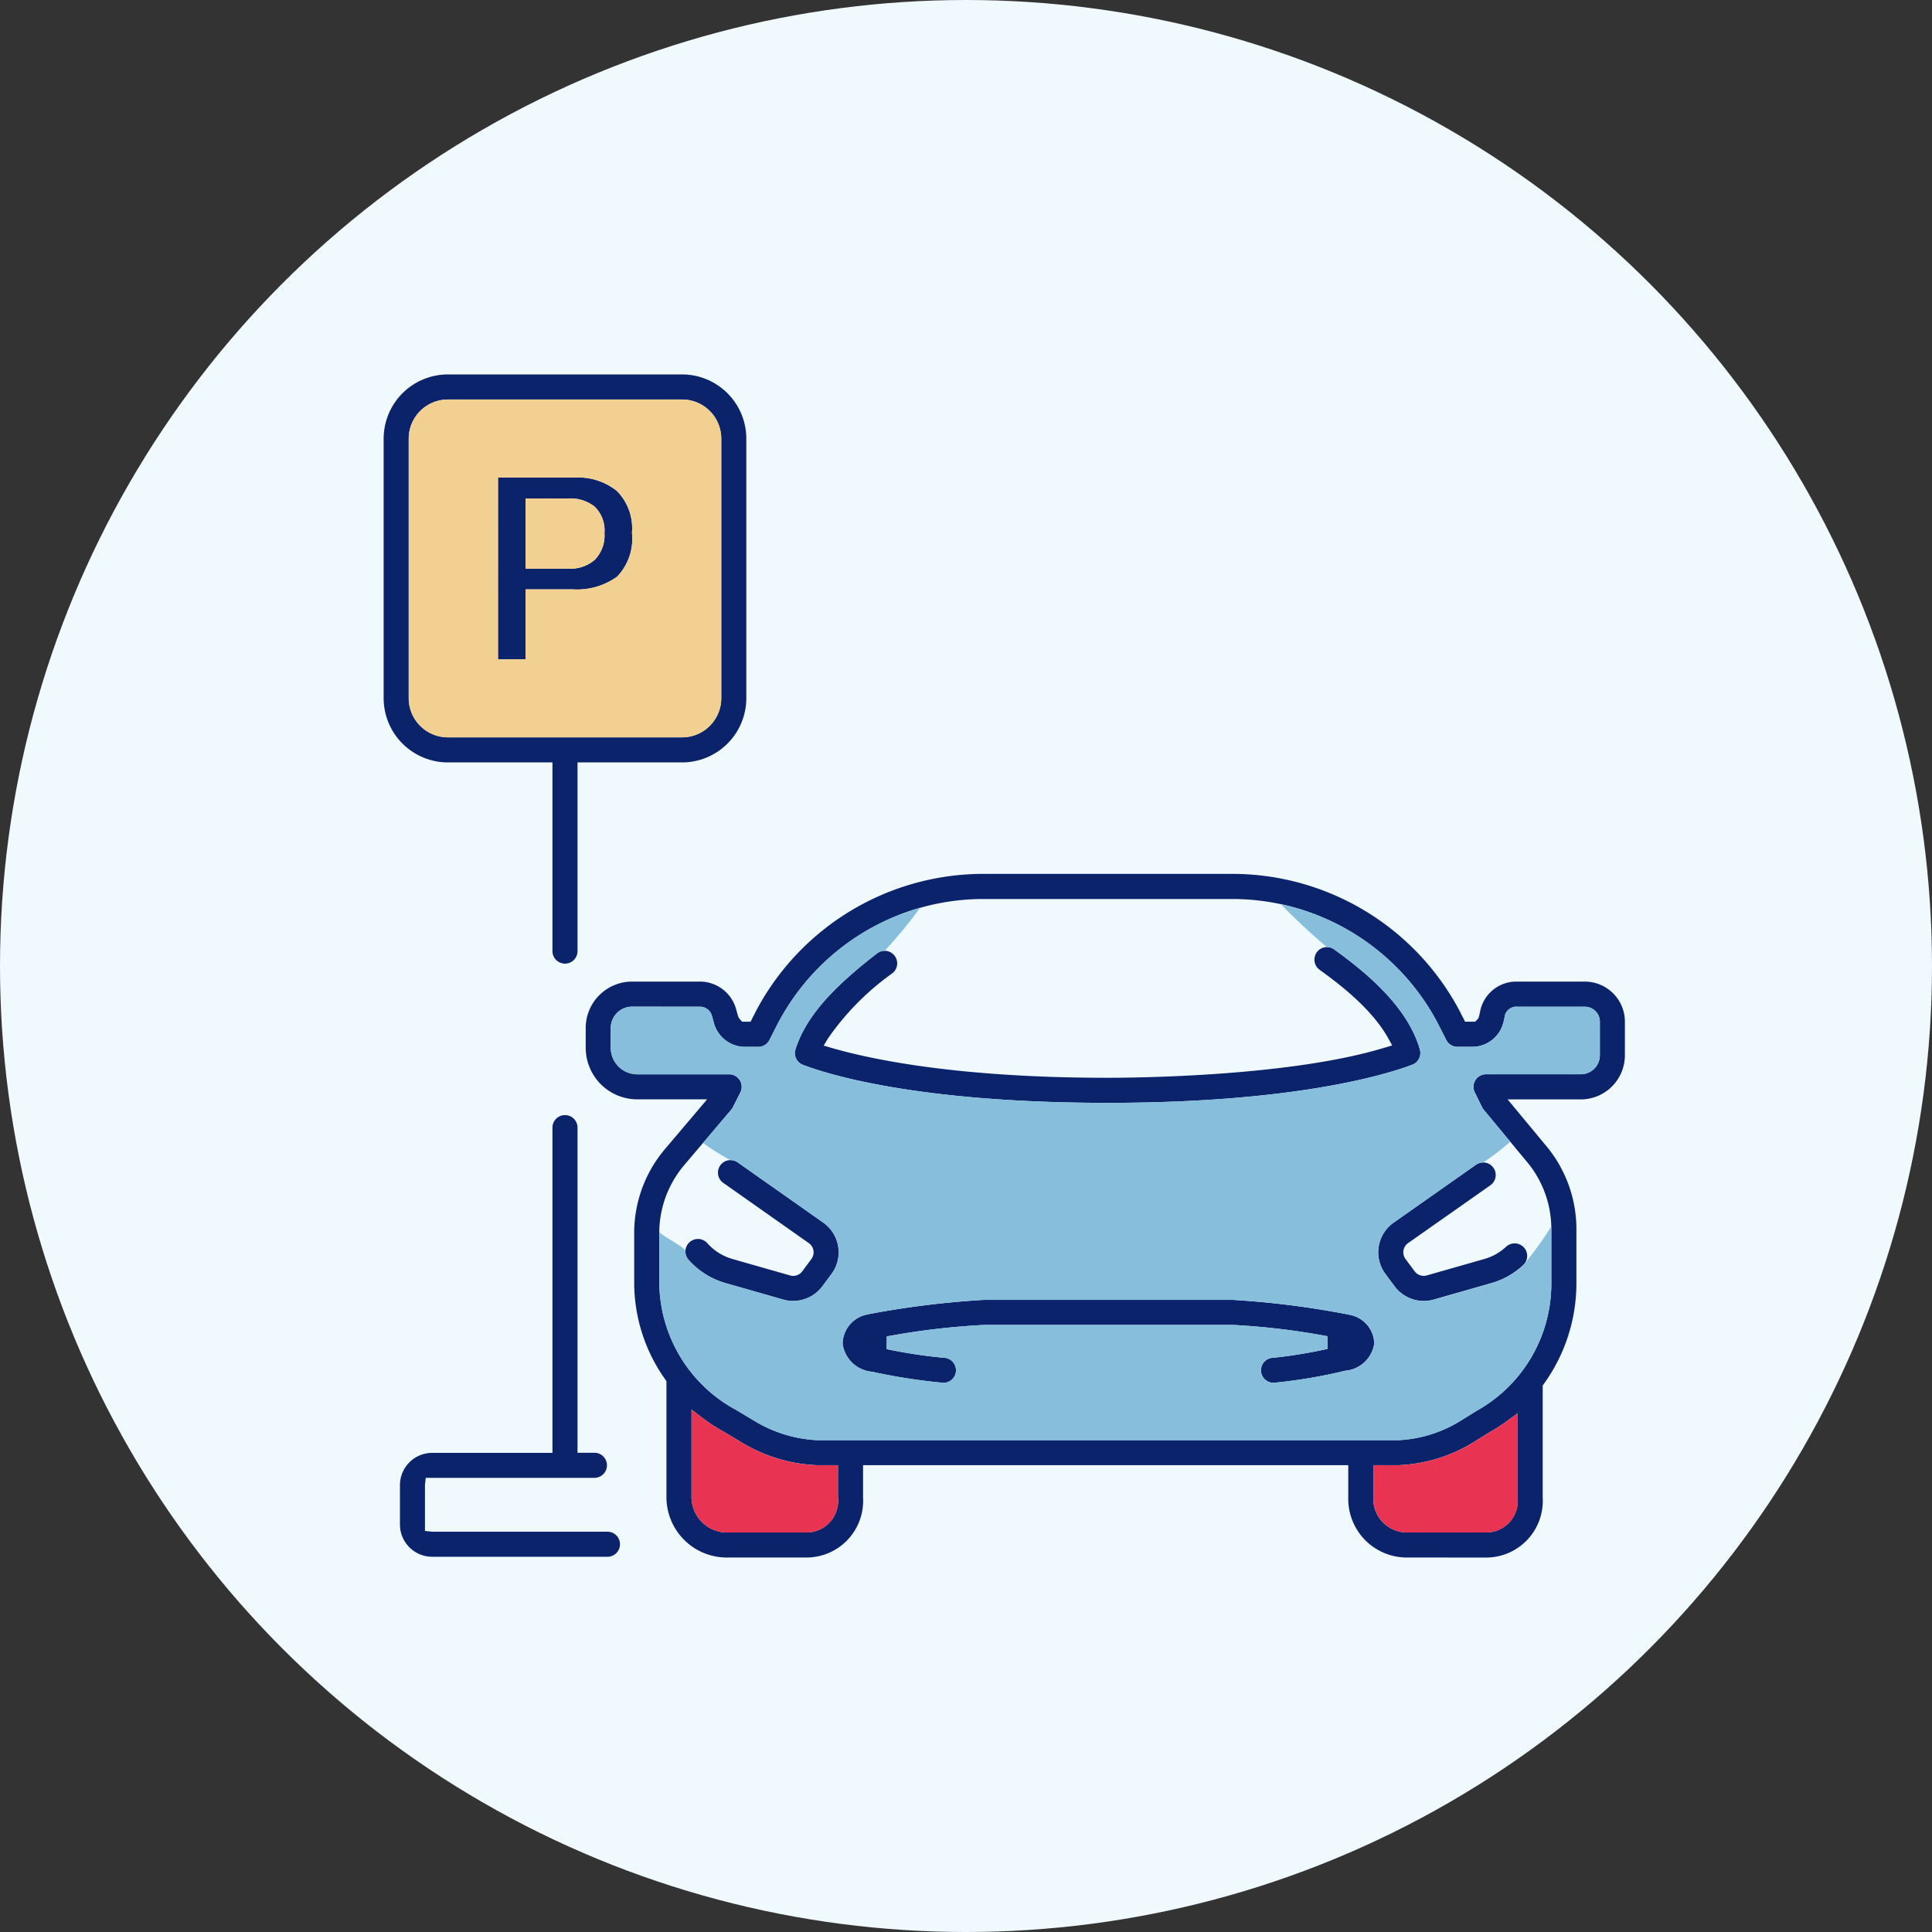 <svg xmlns="http://www.w3.org/2000/svg" width="150" height="150" viewBox="0 0 150 150">
  <rect x="0" y="0" width="150" height="150" fill="#333333" stroke="none"/>
  <g id="Group_5054" data-name="Group 5054" transform="translate(-285.799 -807.575)">
    <circle id="Ellipse_48" data-name="Ellipse 48" cx="75" cy="75" r="75" transform="translate(285.799 807.575)" fill="#f0f9fd"/>
    <g id="Group_148" data-name="Group 148">
      <g id="Group_146" data-name="Group 146">
        <path id="Path_158" data-name="Path 158" d="M395.13,928.5a4.552,4.552,0,0,1-4.652-4.656v-2.512H352.806v2.512a4.4,4.4,0,0,1-4.431,4.656h-6.014a4.689,4.689,0,0,1-4.819-4.656v-9.037l-.092-.13a12.983,12.983,0,0,1-2.412-7.525v-4.007a10.085,10.085,0,0,1,2.383-6.35l3.279-3.867h-5.427a4.006,4.006,0,0,1-4-4v-1.543a3.605,3.605,0,0,1,3.6-3.6h5.23a2.921,2.921,0,0,1,2.857,2.172l.118.427a.788.788,0,0,0,.192.357l.147.157h.658l.418-.823A19.979,19.979,0,0,1,362.1,875.422h19.41a19.977,19.977,0,0,1,17.611,10.638l.428.84h.779l.227-.226.067-.153.129-.579a2.861,2.861,0,0,1,2.868-2.155h5.229a3.11,3.11,0,0,1,3.107,3.108v2.613a3.427,3.427,0,0,1-3.422,3.424h-5.683l3.141,3.789a10.085,10.085,0,0,1,2.2,6.428v4.007a13.361,13.361,0,0,1-2.523,7.859l-.094.131v8.7a4.4,4.4,0,0,1-4.428,4.656Zm-2.707-4.656a2.62,2.62,0,0,0,2.707,2.71h6.016a2.456,2.456,0,0,0,2.482-2.71V917.3l-.8.583a12.933,12.933,0,0,1-1.387.893l-1.3.812a12.041,12.041,0,0,1-5.767,1.744h-1.95Zm-52.935,0a2.764,2.764,0,0,0,2.873,2.71h6.014a2.457,2.457,0,0,0,2.484-2.71v-2.512H349.24a12.215,12.215,0,0,1-5.776-1.718L342,918.741a14.015,14.015,0,0,1-1.712-1.119l-.8-.61Zm-4.616-38.114a1.656,1.656,0,0,0-1.654,1.654v1.543a2.058,2.058,0,0,0,2.055,2.055h7.136a.972.972,0,0,1,.869,1.412l-.579,1.145a1.062,1.062,0,0,1-.126.19l-3.642,4.294a8.162,8.162,0,0,0-1.945,5.122v4.007a11.325,11.325,0,0,0,5.961,9.884l1.462.876a10.334,10.334,0,0,0,4.831,1.474h45.133a10.078,10.078,0,0,0,4.748-1.458l1.307-.813a11.3,11.3,0,0,0,5.815-9.963v-4.007a8.141,8.141,0,0,0-1.756-5.2l-3.495-4.215a.985.985,0,0,1-.125-.192l-.568-1.16a.973.973,0,0,1,.874-1.4h7.361a1.479,1.479,0,0,0,1.477-1.478V886.9a1.163,1.163,0,0,0-1.162-1.161H403.62a.921.921,0,0,0-.964.617l-.122.556a2.5,2.5,0,0,1-2.362,1.939h-1.218a.969.969,0,0,1-.867-.531l-.683-1.341a18.042,18.042,0,0,0-15.893-9.606H362.1a18.026,18.026,0,0,0-15.875,9.6l-.689,1.351a.968.968,0,0,1-.867.531h-1.12A2.522,2.522,0,0,1,341.2,886.9l-.118-.427a.961.961,0,0,0-.979-.736Z" fill="#0a236a"/>
        <path id="Path_159" data-name="Path 159" d="M384.674,914.937a.973.973,0,1,1,0-1.946,37.981,37.981,0,0,0,4.2-.688l-.016-.983a54.887,54.887,0,0,0-7.345-.877h-19.3a57.3,57.3,0,0,0-7.563.893l-.013.984a39.83,39.83,0,0,0,4.413.671.973.973,0,1,1,0,1.946,45.133,45.133,0,0,1-5.539-.859,2.518,2.518,0,0,1-2.291-2.173,2.351,2.351,0,0,1,1.9-2.27.99.99,0,0,1,.1-.025,70.146,70.146,0,0,1,8.984-1.113h19.3a68.307,68.307,0,0,1,8.993,1.141l.1.024a2.328,2.328,0,0,1,1.9,2.221A2.491,2.491,0,0,1,390.23,914,39.688,39.688,0,0,1,384.674,914.937Z" fill="#0a236a"/>
        <path id="Path_160" data-name="Path 160" d="M371.791,893.2c-14.766,0-21.794-2.243-23.595-2.931a1.009,1.009,0,0,1-.537-.413.974.974,0,0,1-.1-.811c.932-2.935,3.59-5.311,6.323-7.442a.973.973,0,1,1,1.2,1.535,20.714,20.714,0,0,0-5,5.061l-.333.556.622.181c2.97.866,9.706,2.318,21.427,2.318,2.31,0,14.2-.113,21.5-2.335l.589-.179-.3-.54c-1.212-2.205-3.624-4.1-5.333-5.331a.973.973,0,0,1-.22-1.357.972.972,0,0,1,1.359-.221c2.4,1.73,5.7,4.419,6.649,7.774a.973.973,0,0,1-.625,1.187C393.553,890.954,386.476,893.2,371.791,893.2Z" fill="#0a236a"/>
        <path id="Path_161" data-name="Path 161" d="M347.374,908.58a2.781,2.781,0,0,1-.764-.107l-4.474-1.278a6.072,6.072,0,0,1-2.878-1.808.974.974,0,0,1,.728-1.619.971.971,0,0,1,.727.327,4.129,4.129,0,0,0,1.957,1.229l4.473,1.277a.872.872,0,0,0,.942-.319l.71-.957a.874.874,0,0,0-.2-1.235l-6.64-4.675a.973.973,0,0,1,.562-1.769.959.959,0,0,1,.558.178l6.644,4.677a2.821,2.821,0,0,1,.637,3.984l-.711.958A2.84,2.84,0,0,1,347.374,908.58Z" fill="#0a236a"/>
        <path id="Path_162" data-name="Path 162" d="M396.348,908.58a2.84,2.84,0,0,1-2.273-1.137l-.711-.958A2.818,2.818,0,0,1,394,902.5l6.387-4.489a.973.973,0,1,1,1.119,1.592l-6.385,4.487a.876.876,0,0,0-.2,1.231l.713.959a.872.872,0,0,0,.941.318l4.473-1.277a4.117,4.117,0,0,0,1.685-.949.975.975,0,0,1,1.376.048.975.975,0,0,1-.049,1.375,6.024,6.024,0,0,1-2.478,1.4l-4.472,1.277A2.768,2.768,0,0,1,396.348,908.58Z" fill="#0a236a"/>
        <path id="Path_163" data-name="Path 163" d="M329.664,882.392a.974.974,0,0,1-.973-.973v-14.65h-8.119a4.993,4.993,0,0,1-4.987-4.986v-20.15a4.993,4.993,0,0,1,4.987-4.987h18.185a4.992,4.992,0,0,1,4.986,4.987v20.15a4.992,4.992,0,0,1-4.986,4.986h-8.119v14.65A.974.974,0,0,1,329.664,882.392Zm-9.092-43.8a3.043,3.043,0,0,0-3.041,3.04v20.15a3.044,3.044,0,0,0,3.041,3.04h18.185a3.044,3.044,0,0,0,3.041-3.04v-20.15a3.043,3.043,0,0,0-3.041-3.04Z" fill="#0a236a"/>
        <path id="Path_164" data-name="Path 164" d="M324.464,858.764V844.652h5.988A4.778,4.778,0,0,1,333.7,845.7a4.118,4.118,0,0,1,1.164,3.243,4.257,4.257,0,0,1-1.148,3.4,5.318,5.318,0,0,1-3.47.991H326.6v5.434Zm2.137-7.038h3.346a2.9,2.9,0,0,0,2.016-.673,2.7,2.7,0,0,0,.765-2.093,2.559,2.559,0,0,0-.779-2.065,3.04,3.04,0,0,0-2-.619H326.6Z" fill="#0a236a"/>
        <path id="Path_165" data-name="Path 165" d="M319.351,928.442a2.507,2.507,0,0,1-2.5-2.5v-3.067a2.507,2.507,0,0,1,2.5-2.5h9.34V895.124a.973.973,0,0,1,1.947,0v25.243h1.342a.974.974,0,0,1,0,1.947H318.851l-.058.557v3.567l.558.058h13.611a.973.973,0,0,1,0,1.946Z" fill="#0a236a"/>
      </g>
      <g id="Group_147" data-name="Group 147">
        <path id="Path_166" data-name="Path 166" d="M331.963,851.053a2.7,2.7,0,0,0,.765-2.093,2.559,2.559,0,0,0-.779-2.065,3.038,3.038,0,0,0-2-.619H326.6v5.45h3.346A2.9,2.9,0,0,0,331.963,851.053Z" fill="#f2d091"/>
        <path id="Path_167" data-name="Path 167" d="M320.572,864.823h18.185a3.044,3.044,0,0,0,3.041-3.04v-20.15a3.043,3.043,0,0,0-3.041-3.04H320.572a3.043,3.043,0,0,0-3.041,3.04v20.15A3.044,3.044,0,0,0,320.572,864.823Zm3.892-20.171h5.988a4.783,4.783,0,0,1,3.25,1.044,4.121,4.121,0,0,1,1.163,3.243,4.257,4.257,0,0,1-1.148,3.4,5.318,5.318,0,0,1-3.47.991H326.6v5.434h-2.137Z" fill="#f2d091"/>
        <path id="Path_168" data-name="Path 168" d="M343.464,919.618,342,918.741a14.015,14.015,0,0,1-1.712-1.119l-.8-.61v6.836a2.764,2.764,0,0,0,2.873,2.71h6.014a2.457,2.457,0,0,0,2.484-2.71v-2.512H349.24A12.215,12.215,0,0,1,343.464,919.618Z" fill="#e83452"/>
        <path id="Path_169" data-name="Path 169" d="M408.849,885.734H403.62a.921.921,0,0,0-.964.617l-.121.556a2.5,2.5,0,0,1-2.363,1.939h-1.218a.969.969,0,0,1-.867-.531l-.683-1.341a18.118,18.118,0,0,0-12.17-9.211,48.033,48.033,0,0,0,3.583,3.344.968.968,0,0,1,.568.184c2.4,1.73,5.7,4.419,6.649,7.774a.973.973,0,0,1-.625,1.187c-1.856.7-8.933,2.948-23.618,2.948-14.766,0-21.794-2.243-23.595-2.931a1,1,0,0,1-.536-.413.97.97,0,0,1-.1-.811c.932-2.935,3.59-5.311,6.323-7.442a.967.967,0,0,1,.6-.205,35.533,35.533,0,0,0,2.754-3.35,18.133,18.133,0,0,0-11.007,8.916l-.689,1.351a.968.968,0,0,1-.867.531h-1.12A2.522,2.522,0,0,1,341.2,886.9l-.118-.427a.961.961,0,0,0-.979-.736h-5.23a1.656,1.656,0,0,0-1.654,1.654v1.543a2.058,2.058,0,0,0,2.055,2.055h7.137a.971.971,0,0,1,.868,1.412l-.579,1.145a1.062,1.062,0,0,1-.126.19l-2.19,2.582a17.6,17.6,0,0,0,2.136,1.331.959.959,0,0,1,.558.178l6.644,4.677a2.821,2.821,0,0,1,.637,3.984l-.711.958a2.84,2.84,0,0,1-2.273,1.137,2.781,2.781,0,0,1-.764-.107l-4.474-1.278a6.072,6.072,0,0,1-2.878-1.808.96.96,0,0,1-.243-.7c.013-.24-1.891-1.2-2.029-1.478v3.95a11.325,11.325,0,0,0,5.961,9.884l1.462.876a10.334,10.334,0,0,0,4.831,1.474h45.133a10.078,10.078,0,0,0,4.748-1.458l1.307-.813a11.3,11.3,0,0,0,5.815-9.963v-4.007c0-.116-.009-.23-.013-.345a27,27,0,0,1-2.166,2.994,6.024,6.024,0,0,1-2.478,1.4l-4.472,1.277a2.768,2.768,0,0,1-.766.108,2.836,2.836,0,0,1-2.272-1.137l-.712-.958A2.818,2.818,0,0,1,394,902.5l6.387-4.489a.967.967,0,0,1,.559-.177,18.264,18.264,0,0,0,2.106-1.614l-2.059-2.484a.935.935,0,0,1-.124-.192l-.569-1.16a.973.973,0,0,1,.874-1.4h7.361a1.479,1.479,0,0,0,1.477-1.478V886.9A1.163,1.163,0,0,0,408.849,885.734ZM390.23,914a39.688,39.688,0,0,1-5.556.934.973.973,0,1,1,0-1.946,37.981,37.981,0,0,0,4.2-.688l-.016-.983a54.887,54.887,0,0,0-7.345-.877h-19.3a57.3,57.3,0,0,0-7.563.893l-.013.984a39.83,39.83,0,0,0,4.413.671.973.973,0,1,1,0,1.946,45.133,45.133,0,0,1-5.539-.859,2.518,2.518,0,0,1-2.291-2.173,2.351,2.351,0,0,1,1.9-2.27.99.99,0,0,1,.1-.025,70.146,70.146,0,0,1,8.984-1.113h19.3a68.307,68.307,0,0,1,8.993,1.141l.1.024a2.328,2.328,0,0,1,1.9,2.221A2.491,2.491,0,0,1,390.23,914Z" fill="#87bedc"/>
        <path id="Path_170" data-name="Path 170" d="M401.445,918.78l-1.3.812a12.041,12.041,0,0,1-5.767,1.744h-1.95v2.512a2.62,2.62,0,0,0,2.707,2.71h6.016a2.456,2.456,0,0,0,2.482-2.71V917.3l-.8.583A12.933,12.933,0,0,1,401.445,918.78Z" fill="#e83452"/>
      </g>
    </g>
  </g>
</svg>
